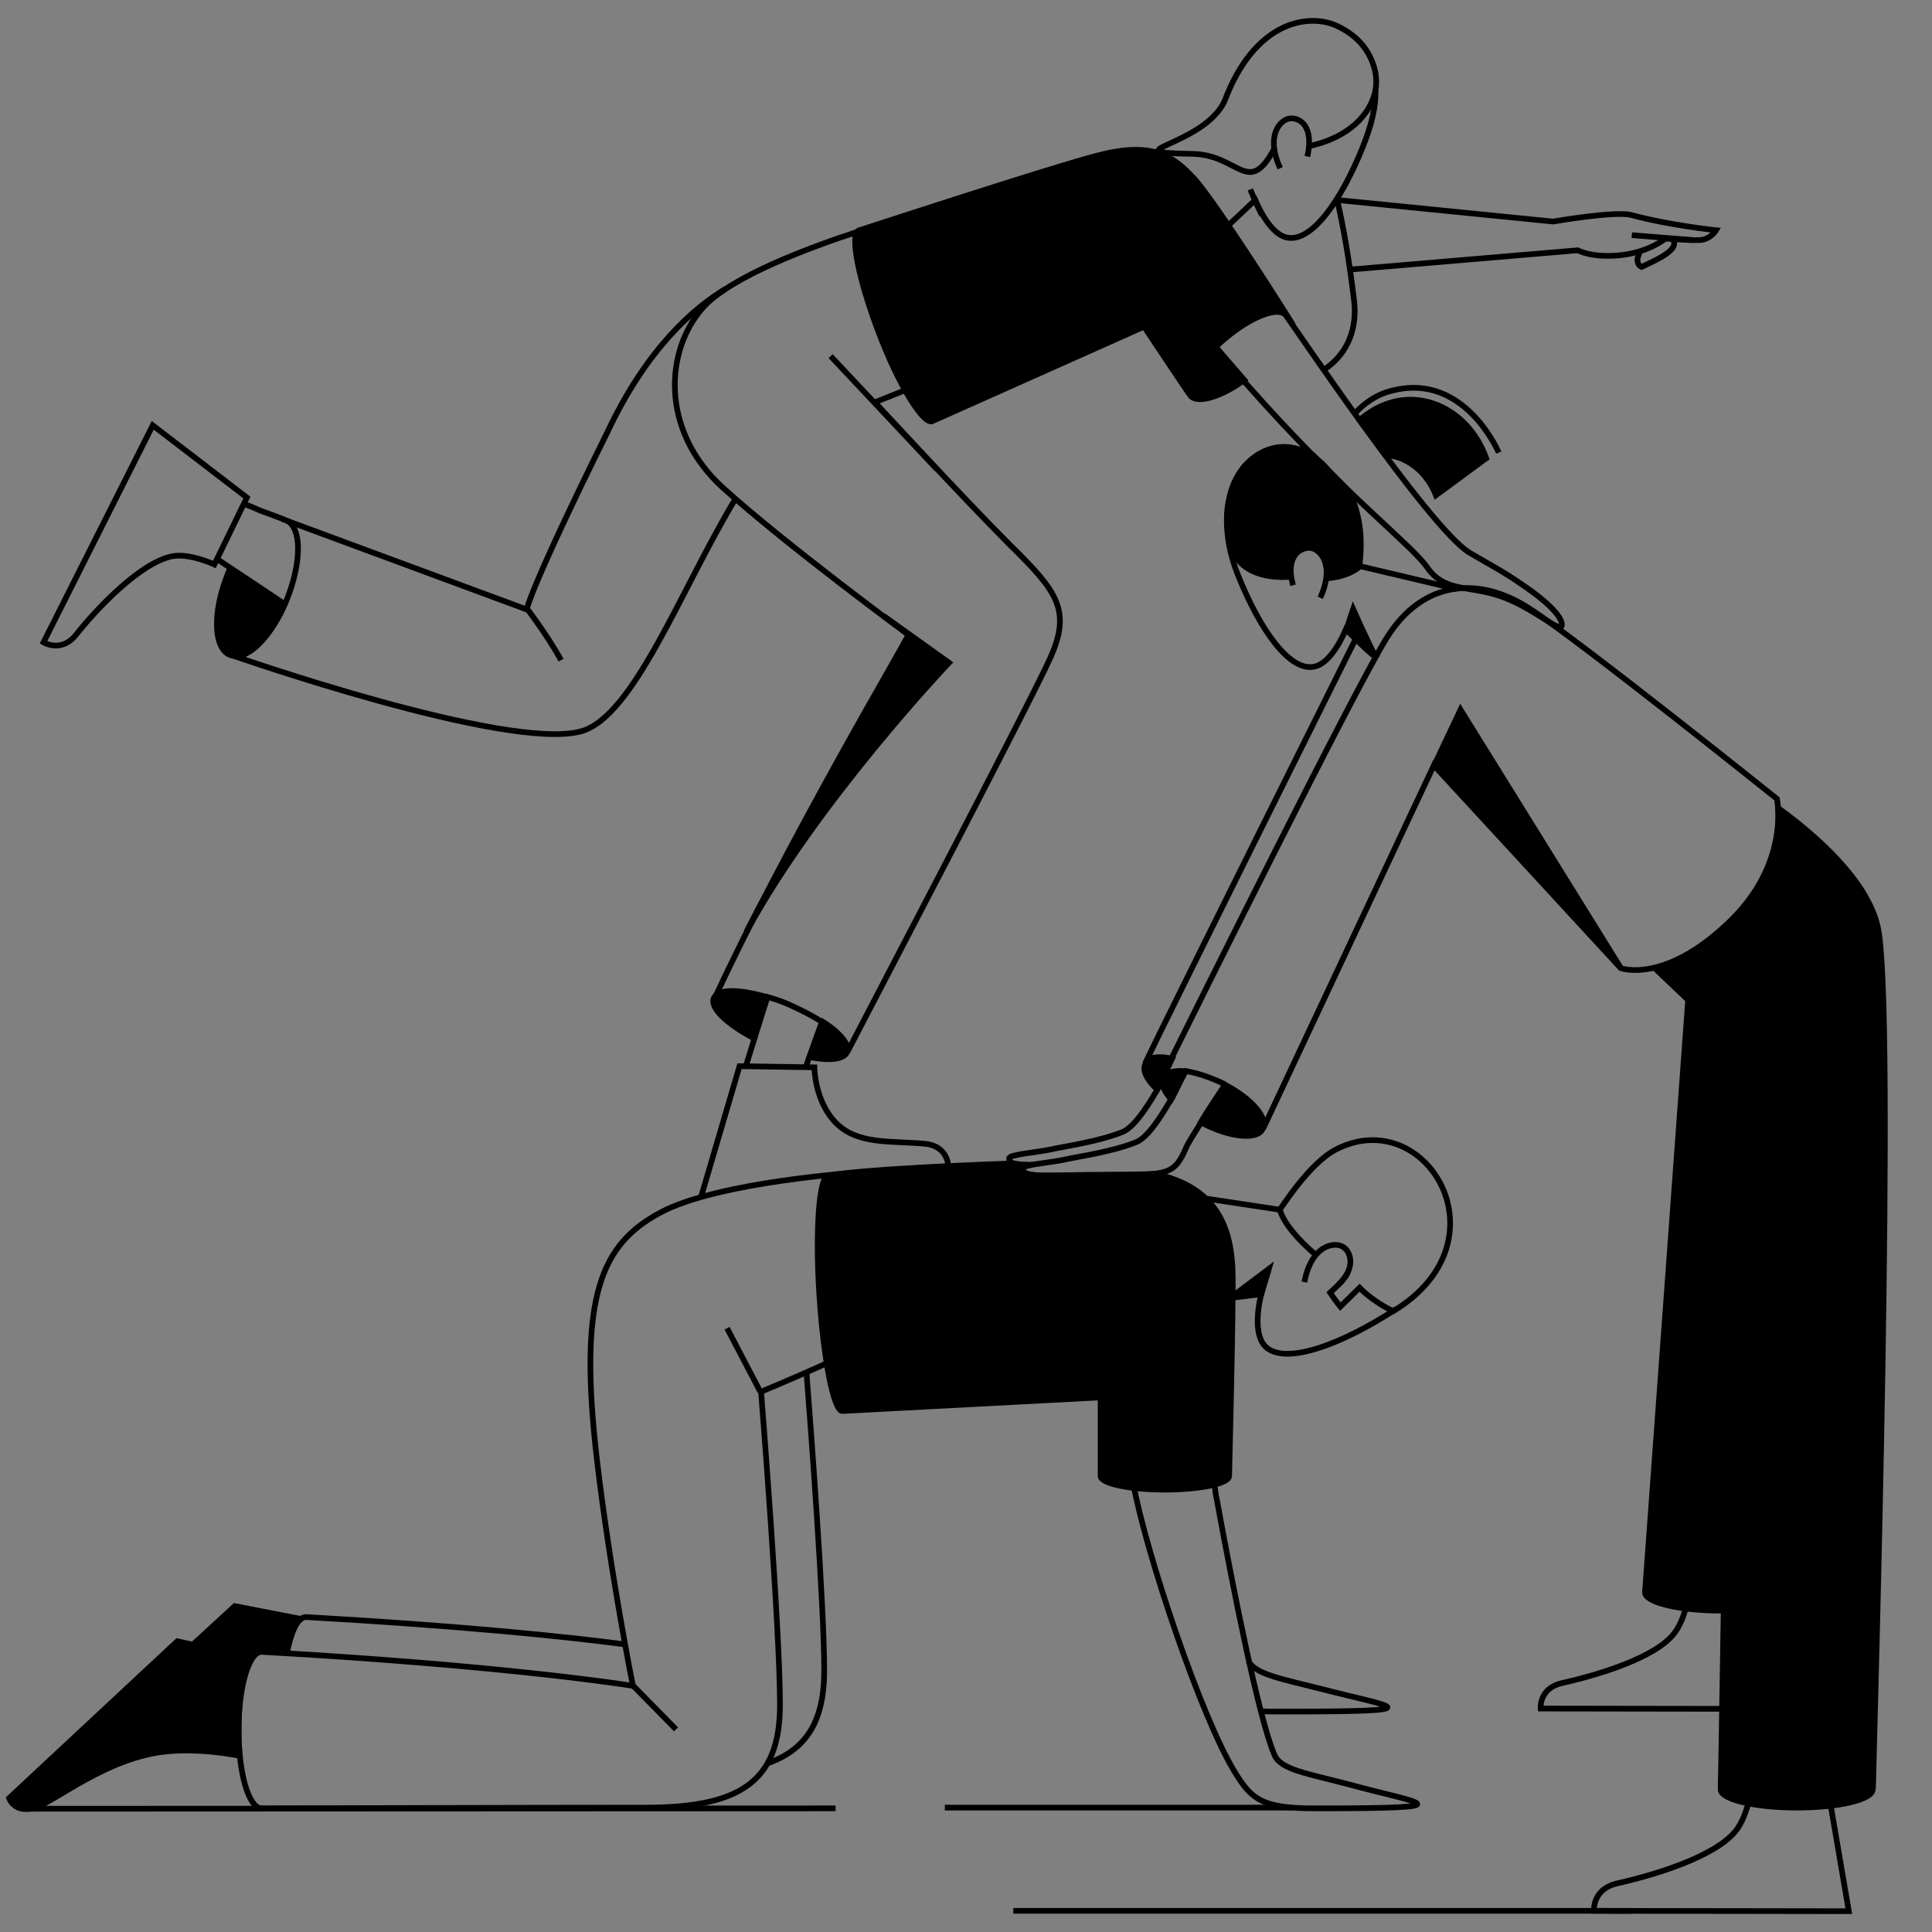 <?xml version="1.0" encoding="utf-8"?>
<!-- Generator: Adobe Illustrator 26.2.1, SVG Export Plug-In . SVG Version: 6.00 Build 0)  -->
<svg version="1.1" id="Ebene_1" xmlns="http://www.w3.org/2000/svg" xmlns:xlink="http://www.w3.org/1999/xlink" x="0px" y="0px"
	 viewBox="0 0 511 511" style="enable-background:new 0 0 511 511;" xml:space="preserve">
<rect x="0" y="0" width="511" height="511" fill="#808080" stroke="none"/>
<style type="text/css">
	.st0{fill:none;}
	.st1{fill:none;stroke:#000000;stroke-width:1.5;stroke-miterlimit:10;}
	.st2{fill:#FFFFFF;stroke:#000000;stroke-width:1.5;stroke-miterlimit:10;}
	.st3{stroke:#000000;stroke-width:1.5;stroke-miterlimit:10;}
	.st4{stroke:#000000;stroke-width:1.5;stroke-linecap:round;stroke-miterlimit:10;}
	.st5{fill:#FFFFFF;stroke:#000000;stroke-width:1.5;stroke-linejoin:round;}
</style>
<g id="Rahmen">
	<rect class="st0" width="511" height="511"/>
</g>
<g>
	<line class="st1" x1="431.6" y1="505.4" x2="268" y2="505.4"/>
	<path class="st1" d="M433.8,66.3l-0.7,2.1c0,0-0.2,1.7,1.1,2.2c2.6-1.3,9.1-3.9,8.6-6.5c-0.1-0.3-0.2-0.7-0.4-1"/>
	<line class="st1" x1="431.6" y1="62.2" x2="447.7" y2="63.5"/>
	<path class="st1" d="M191.9,76.4c-8.3,5-20.7,15.6-31.1,37.6c-20.6,41.6-21.5,47.2-21.5,47.2l-64.6-23.9"/>
	<path class="st1" d="M61,173.2c0,0,73.3,25.7,92.8,20.2c13.9-4,26.3-37.6,40.8-61.6"/>
	<path class="st2" d="M139.4,161c0,0,5.3,6.9,9,13.6"/>
	<path class="st3" d="M60.4,152.2c-4,9.9-3.7,19.3,0.7,21c4.1,1.7,10.1-4.2,14.1-13.2c-5.9-4-11.9-8.1-14.1-9.4
		C61.1,150.5,60.7,151.6,60.4,152.2z"/>
	<path class="st1" d="M65.3,131.6l-24.9-19.1l-28.9,57.4c0,0,4.7,2.9,8.6-2c5.7-7.2,17.3-19.3,25.6-20.8c4.6-0.8,11,2.2,11,2.2
		L65.3,131.6z"/>
	<line class="st1" x1="7.3" y1="478.4" x2="221" y2="478.3"/>
	<path class="st1" d="M318.9,317l19.8,3"/>
	<path class="st1" d="M335.5,336.1c-3.1,8.2-3.9,16-1.3,19.5c4.7,6.1,20.6,0.1,35.1-9.4"/>
	<polygon class="st3" points="325.4,343.3 335.6,335.6 333.6,342.3 	"/>
	<path class="st1" d="M75.8,437.2c1.1-5.7,2.9-9.5,5.1-9.5l0,0c41,2.3,69,5.2,84.2,7.2 M213.3,362.9c1.1,14,4.7,61.7,4.7,78.9
		c0,13.6-4.8,21.1-15.3,24.7"/>
	<path class="st1" d="M358.5,169.1c0,0-50.2,100.7-55.6,112.1"/>
	<path class="st1" d="M330.2,439.4c2,3.5,8.6,4.6,19.6,7.4c18.6,4.8,30.7,5.9-10.6,5.9c-2.3,0-4.2,0-5.9-0.1"/>
	<path class="st1" d="M321,388.3c0.1,3.1,0.3,6,0.8,8.1c4.3,23.6,11.2,58.4,15.3,67.8l0,0c1.7,3.9,8.5,4.8,19.8,7.8
		c18.8,5.1,32.1,6.3-9.2,6.3c-13.9,0-16.7-2.4-21.1-9.6c-8.8-14.3-23.4-57.5-26.9-76.5c-0.1-0.7-0.2-1.3-0.3-1.8"/>
	<path class="st1" d="M228.3,310c0,0-38.4,2.4-53.8,10.8c-15.1,8.2-21.8,21.4-16.6,65.4c3.5,29.8,9.5,59.7,9.5,59.7
		s-32.2-5.3-98.2-9l0,0c-3.4,0-6.1,9.2-6.1,20.7s2.7,20.7,6.1,20.7l0,0c0,0,76.5-0.2,101.5-0.2s35.6-6.8,35.6-27.2s-5-82.8-5-82.8
		s28-11.6,33.1-15.6C238.1,349.2,228.3,310,228.3,310L228.3,310z"/>
	<line class="st1" x1="167.1" y1="445.5" x2="178.8" y2="457.4"/>
	<path class="st1" d="M482,464.6l7,40.9l-67.4-0.1c0,0-0.5-5.6,5.9-7.2c9.4-2.1,26.3-7,31.8-14.2c5.3-7.2,5.1-23.6,5.1-23.6
		L482,464.6L482,464.6z"/>
	<path class="st1" d="M464.7,413.3l6.6,38.7l-63.8-0.1c0,0-0.5-5.3,5.5-6.7c8.9-2,24.9-6.6,29.9-13.3c5.1-6.7,4.9-22.3,4.9-22.3
		L464.7,413.3L464.7,413.3z"/>
	<line class="st1" x1="201.1" y1="368.1" x2="192.3" y2="351.3"/>
	<path class="st1" d="M363.8,23.7c0.2,4.3-1,9.3-3.4,15.3c-5.6,13.9-13.7,25.8-20.5,23.7c-2.9-0.9-5.7-4.7-7.9-9.8l-7,6.6"/>
	<line class="st1" x1="291.1" y1="369.6" x2="291.4" y2="342"/>
	<path class="st1" d="M224.2,278.1c3.8-7.4,48.1-91.9,53.6-104.1c5.7-12.7,1.7-17.7-10.7-29.9c-12.3-12.3-35.7-37.7-35.7-37.7l15-6
		c-1.1-4.6-2.8-10-5.1-15.7c-5.3-14-11.8-24.5-14.2-23.5c-12.5,4.1-33.7,11.8-41.2,20.2c-9.9,11.1-11.5,32.3,5.3,47.6
		c16.8,15.2,49.2,39,49.2,39s-33.7,57.6-51.4,96.1"/>
	<line class="st1" x1="247.8" y1="124.1" x2="219.7" y2="94.2"/>
	<line class="st1" x1="240.4" y1="167.9" x2="251.1" y2="175.4"/>
	<path class="st1" d="M346.4,38.6c8.2-1.7,15.4-6.6,17.3-14.2c0.4-1.8,0.4-3.8,0-5.6c-1.3-5.7-5-9.6-10.2-12
		c-7.6-3.4-21.7-1.1-29.6,19.9c-5.5,12-30.8,13.6-8.5,14c12.3,0.2,14.7,11.5,21.6-1.3"/>
	<path class="st1" d="M345.8,41.4c1.7-7.8-1.7-10.1-4.3-10.1s-7,4.2-2.9,13.2"/>
	<path class="st1" d="M358.4,109.3c2.4-2.6,5.6-5,9.9-6c19.1-4.9,28.1,16.4,28.1,16.4"/>
	<path class="st1" d="M385.3,155.8l-25.8-6.1c-1.4-25.9-15.1-34.9-25-30.4c-10.4,4.7-12.7,19.2-6.9,33.2
		c5.6,13.9,13.7,25.8,20.5,23.7c2.9-0.9,5.7-4.7,7.9-9.8l7.6,7"/>
	<path class="st1" d="M213.1,282.3c0,0,2.8-8,4.3-12c-2.4-1.6-5.4-3.1-8.7-4.6c-2-0.9-3.9-1.5-5.7-2c-1.3,3.9-5.1,16.3-5.7,18.2"/>
	<path class="st3" d="M306.1,288.2c1.1-1.7,2.4-5.1,3.9-8.2c-3.7-0.8-6.2-0.4-7,1.3C302,283,303.3,285.6,306.1,288.2L306.1,288.2z"
		/>
	<path class="st1" d="M342,154.8c-2.1-7.5,1.7-9.9,4.3-9.9s7,4.2,2.9,13.2"/>
	<path class="st4" d="M363.8,173.5c-1-1.4-5.9-12.4-5.9-12.4s-0.9,2.6-1.8,5.5C360.2,170.6,363.3,173.8,363.8,173.5z"/>
	<path class="st5" d="M333.8,56.9c-1.6-3-3.1-6.8-3.1-6.8"/>
	<path class="st1" d="M334.1,298.5l45.2-96.2l49.5,53.8c0,0,11.3,4.1,28.1-11.8c16.8-15.7,13.1-33,13.1-33s-52.9-42.4-65.7-50.5
		c-12.7-8.2-27.9-7.8-37.7,8.2c-9.1,14.9-50.5,98.3-56.9,111.2"/>
	<path class="st1" d="M356.4,336.8c-0.9,1.6-2.3,3-4.6,5.1c1.4,2.1,2.7,3.7,2.7,3.7l5.1-5c2.7,2.8,6.7,5.2,8.9,6.2
		c30.7-18.6,8.7-55-15.1-42.8c-7.2,3.7-14.5,15.6-14.9,15.9c0.9,3.5,5,8.2,9.4,11.9"/>
	<path class="st1" d="M353.9,339.9c4.6-4.3,3.6-8.5,1.5-10c-2.2-1.6-8.5-0.8-10.4,9.2"/>
	<path class="st3" d="M233.7,162.9L233.7,162.9c4.1,3,6.6,5,6.6,5s-38.8,70.1-42.9,78.6c18.8-34.6,53.6-71.2,53.6-71.2L233.7,162.9
		L233.7,162.9z"/>
	<polygon class="st3" points="428.8,256.2 386.3,187.7 379.3,202.5 	"/>
	<line class="st1" x1="341.8" y1="478.1" x2="249.9" y2="478.1"/>
	<path class="st3" d="M62.1,424.8L51,435l-4.1-0.9L2.4,475.6c0,0,1.3,4,6.6,2.6s19.3-13.6,35.5-15c7.5-0.7,15.3,0.5,18.9,1.2
		c-0.2-2.1-0.3-4.4-0.3-6.8c0-1.4,0-2.7,0.1-4c0-0.5,0.1-1.1,0.1-1.6c0-0.1,0-0.1,0-0.2c0-0.5,0.1-1.1,0.1-1.5c0,0,0-0.1,0-0.2
		c0.1-0.5,0.1-1.1,0.2-1.5c0,0,0,0,0-0.1c0.1-1.1,0.3-2,0.5-2.9c0-0.2,0.1-0.3,0.1-0.5s0.1-0.5,0.2-0.8c0.1-0.2,0.1-0.5,0.2-0.8
		c0-0.1,0.1-0.3,0.1-0.4c0.1-0.3,0.1-0.5,0.2-0.8c0-0.1,0.1-0.2,0.1-0.3c0.1-0.3,0.2-0.5,0.3-0.9V441c0.4-1.3,1-2.2,1.6-2.9l0,0
		c0.7-0.9,1.4-1.4,2.2-1.4l0,0c2.3,0.1,4.7,0.3,6.8,0.4c0.9-4.4,2.1-7.7,3.7-8.9L62.1,424.8L62.1,424.8z"/>
	<path class="st3" d="M496.6,244.9c-2.9-12.1-16-23.7-26.3-31.2c0.4,5.1-0.1,18.4-13.3,30.9c-7.8,7.3-14.4,10.4-19.2,11.6l8.7,8.3
		L435.1,421v0.1v0.1c0,2.6,8.9,4.8,20.1,4.8c0.2,0,0.4,0,0.7,0c-0.4,23.7-0.7,43.9-0.8,46.8c0,0.1,0,0.2,0.1,0.2
		c0,0.1-0.1,0.2-0.1,0.3c0,2.6,8.9,4.8,20.1,4.8s20.1-2.1,20.1-4.8c0-0.1,0-0.2,0-0.2c0-0.1,0.1-0.1,0.1-0.2
		C495.6,461.9,501.5,264.9,496.6,244.9L496.6,244.9z"/>
	<path class="st3" d="M324,286.9c-2.4,3.7-4.7,7-6.4,9.9c0.2,0.1,0.3,0.2,0.5,0.3c7.3,3.8,14.4,4.4,15.8,1.6
		C335.6,295.8,331.1,290.6,324,286.9z"/>
	<path class="st3" d="M309.8,290.8c0.8-1.3,2.1-4.4,3.5-7.5c-2.7-0.2-4.9,0.3-5.5,1.7C306.9,286.5,307.8,288.6,309.8,290.8
		L309.8,290.8L309.8,290.8z"/>
	<path class="st1" d="M323.6,286.6c-3.6-1.7-7.2-2.9-10-3.3c-1.3,2.6-2.6,5.1-3.9,7.5c-3.4,5.9-6.5,10.2-9.2,11.3
		c-6.5,2.6-15.4,3.8-18.9,4.6c-4.1,0.9-11.1,1.3-11.1,2.4c0,2.6,6.5,1.7,22.6,1.7c15.9,0,17.5-0.1,20.6-7.2c0.5-1.2,2-3.6,4-6.7
		c1.7-2.8,4-6.2,6.4-9.9C323.9,286.8,323.7,286.7,323.6,286.6L323.6,286.6z"/>
	<path class="st1" d="M306.1,288.2c-3.3,5.7-6.5,10.1-9.2,11.2c-6.5,2.6-15.4,3.8-18.9,4.6c-4.1,0.9-11.1,1.3-11.1,2.4
		c0,1.3,1.6,1.7,5,1.7"/>
	<path class="st3" d="M293,310.7c-15.9,0-22.6,1.1-22.6-1.7c0-0.3,0.5-0.7,1.4-0.9c-1.6,0-2.7-0.2-3.6-0.4
		c-41.3,1.5-48.7,3.1-49.2,3.3c-2.3,0.1-3.4,14.2-2.3,31.3c1.1,17.1,3.8,31,6.1,30.9c0.1,0,68.3-3.6,68.3-3.6v20.8
		c0,2,7.7,3.6,17,3.6s17-1.6,17-3.6c0,0,0.9-36,0.9-45.9c0-10,2.2-29.3-20.5-34C305.5,310.5,298.4,310.7,293,310.7z"/>
	<path class="st3" d="M315.9,47.3c-5.7-6.2-11.1-9.9-25.5-6.2c-12,3.1-59.4,18.6-63.1,19.8c-0.1,0-0.2,0-0.2,0.1
		c-2.4,1,0,13,5.3,26.9c5.3,14,11.8,24.5,14.2,23.5c0.1,0,0.2-0.1,0.2-0.1l0,0l55.8-24.9c0,0,11.9,17.9,12.3,18.3
		c1.7,2.1,8,0.4,14.2-4.2c0,0-5.1-5.9-7.6-8.8c0.8-0.8,1.5-1.4,2.3-2.1c7-6,14.3-8.8,16.3-6.5c0.1,0.1,0.9,1.2,1.8,2.7
		C342.1,86,321.6,53.5,315.9,47.3z"/>
	<path class="st1" d="M250.8,308.2c0,0-0.2-5.2-6.3-5.7c-8.9-0.8-17.7,0.3-23.4-5.5s-5.7-14.7-5.7-14.7l-19.8-0.3l-10.3,35"/>
	<path class="st3" d="M202.8,263.7c-7.3-2.1-12.9-2.2-14,0.3s3.4,6.8,10.4,10.5C199.3,274.6,201.5,267.5,202.8,263.7z"/>
	<path class="st1" d="M75.6,137.6c4.3,1.7,4.2,11.1,0.3,20.9c-4,9.9-10.7,16.5-15.1,14.7c-4.3-1.7-4.6-11.2-0.7-21
		c0.3-0.8,0.5-1.4,0.9-2"/>
	<path class="st1" d="M57.3,147.8c1.3,0.9,12.3,8.1,18,12"/>
	<path class="st1" d="M75.4,137.5c-3.4-1.3-6.1-2.3-6.7-2.5c-1.5-0.7-2.8-1.2-4.1-1.7"/>
	<path class="st1" d="M357,71.3l60.3-5.1c0,0,3.7,2.1,11.3,1.3s11.9-4.4,11.9-4.4s6.1,0.5,9,0.4s4.4-2.6,4.4-2.6s-12.4-1.3-22.3-4
		c-4.3-1.2-20.8,1.7-20.8,1.7l-57.1-5.7"/>
	<path class="st3" d="M366.4,120.3c0.5,0,1,0.1,1.5,0.2c5.4,1,9.8,5.1,11.9,10.5l13.3-9.8c-2.8-7.8-9-13.8-16.8-15.2
		c-6.1-1.1-12,1-16.7,5.1C361.9,114.1,364.1,117.2,366.4,120.3z"/>
	<path class="st3" d="M347.1,120.2c-4.3-2.1-9-2.4-12.6-0.8c-6.1,2.7-9.3,8.9-9.9,16.4c0,0.7,0.1,1.2,0.2,1.7
		c-1.1,15.1,11.7,15.3,15.9,15.1c-0.4-3.1,0.3-5.1,1.2-6.1c1.1-1.4,2.7-2.2,4.4-2.2c1.5,0,3,1.1,4.1,2.6c0.8,1.1,1.5,3,1.2,6
		c3-0.3,5.9-1.3,7.9-2.9c1.2-8.5-0.2-15.3-2.9-20.3C353.7,126.7,350.6,123.6,347.1,120.2L347.1,120.2z"/>
	<path class="st1" d="M402.7,154.7c-5-3.5-7.9-4.9-14-8.5C378.2,140,341,84.4,340,83.3c-2.1-2.3-9.3,0.5-16.3,6.5
		c-0.9,0.8-1.6,1.4-2.3,2.1c2.4,2.9,4.9,5.7,7.2,8.5c0.3,0.4,0.8,0.9,1.2,1.3c25.4,28.8,43.5,42.3,47.7,48.4
		c4.4,6.3,10.3,4.8,18.5,7.3c9.1,2.8,17.1,10.6,17.1,7.9C413.2,163.4,410.1,159.7,402.7,154.7L402.7,154.7z"/>
	<path class="st1" d="M350.3,97.7c5.1-3.4,8.7-9.3,7.9-17.7c-1.3-11.1-2.9-20.2-4.6-27.4"/>
	<path class="st3" d="M217.7,270.3c-0.2,0.5-2.6,6.7-3.6,9.3c5.2,1,9.1,0.7,10-1.4C224.9,276.4,221.9,272.9,217.7,270.3z"/>
</g>
</svg>
